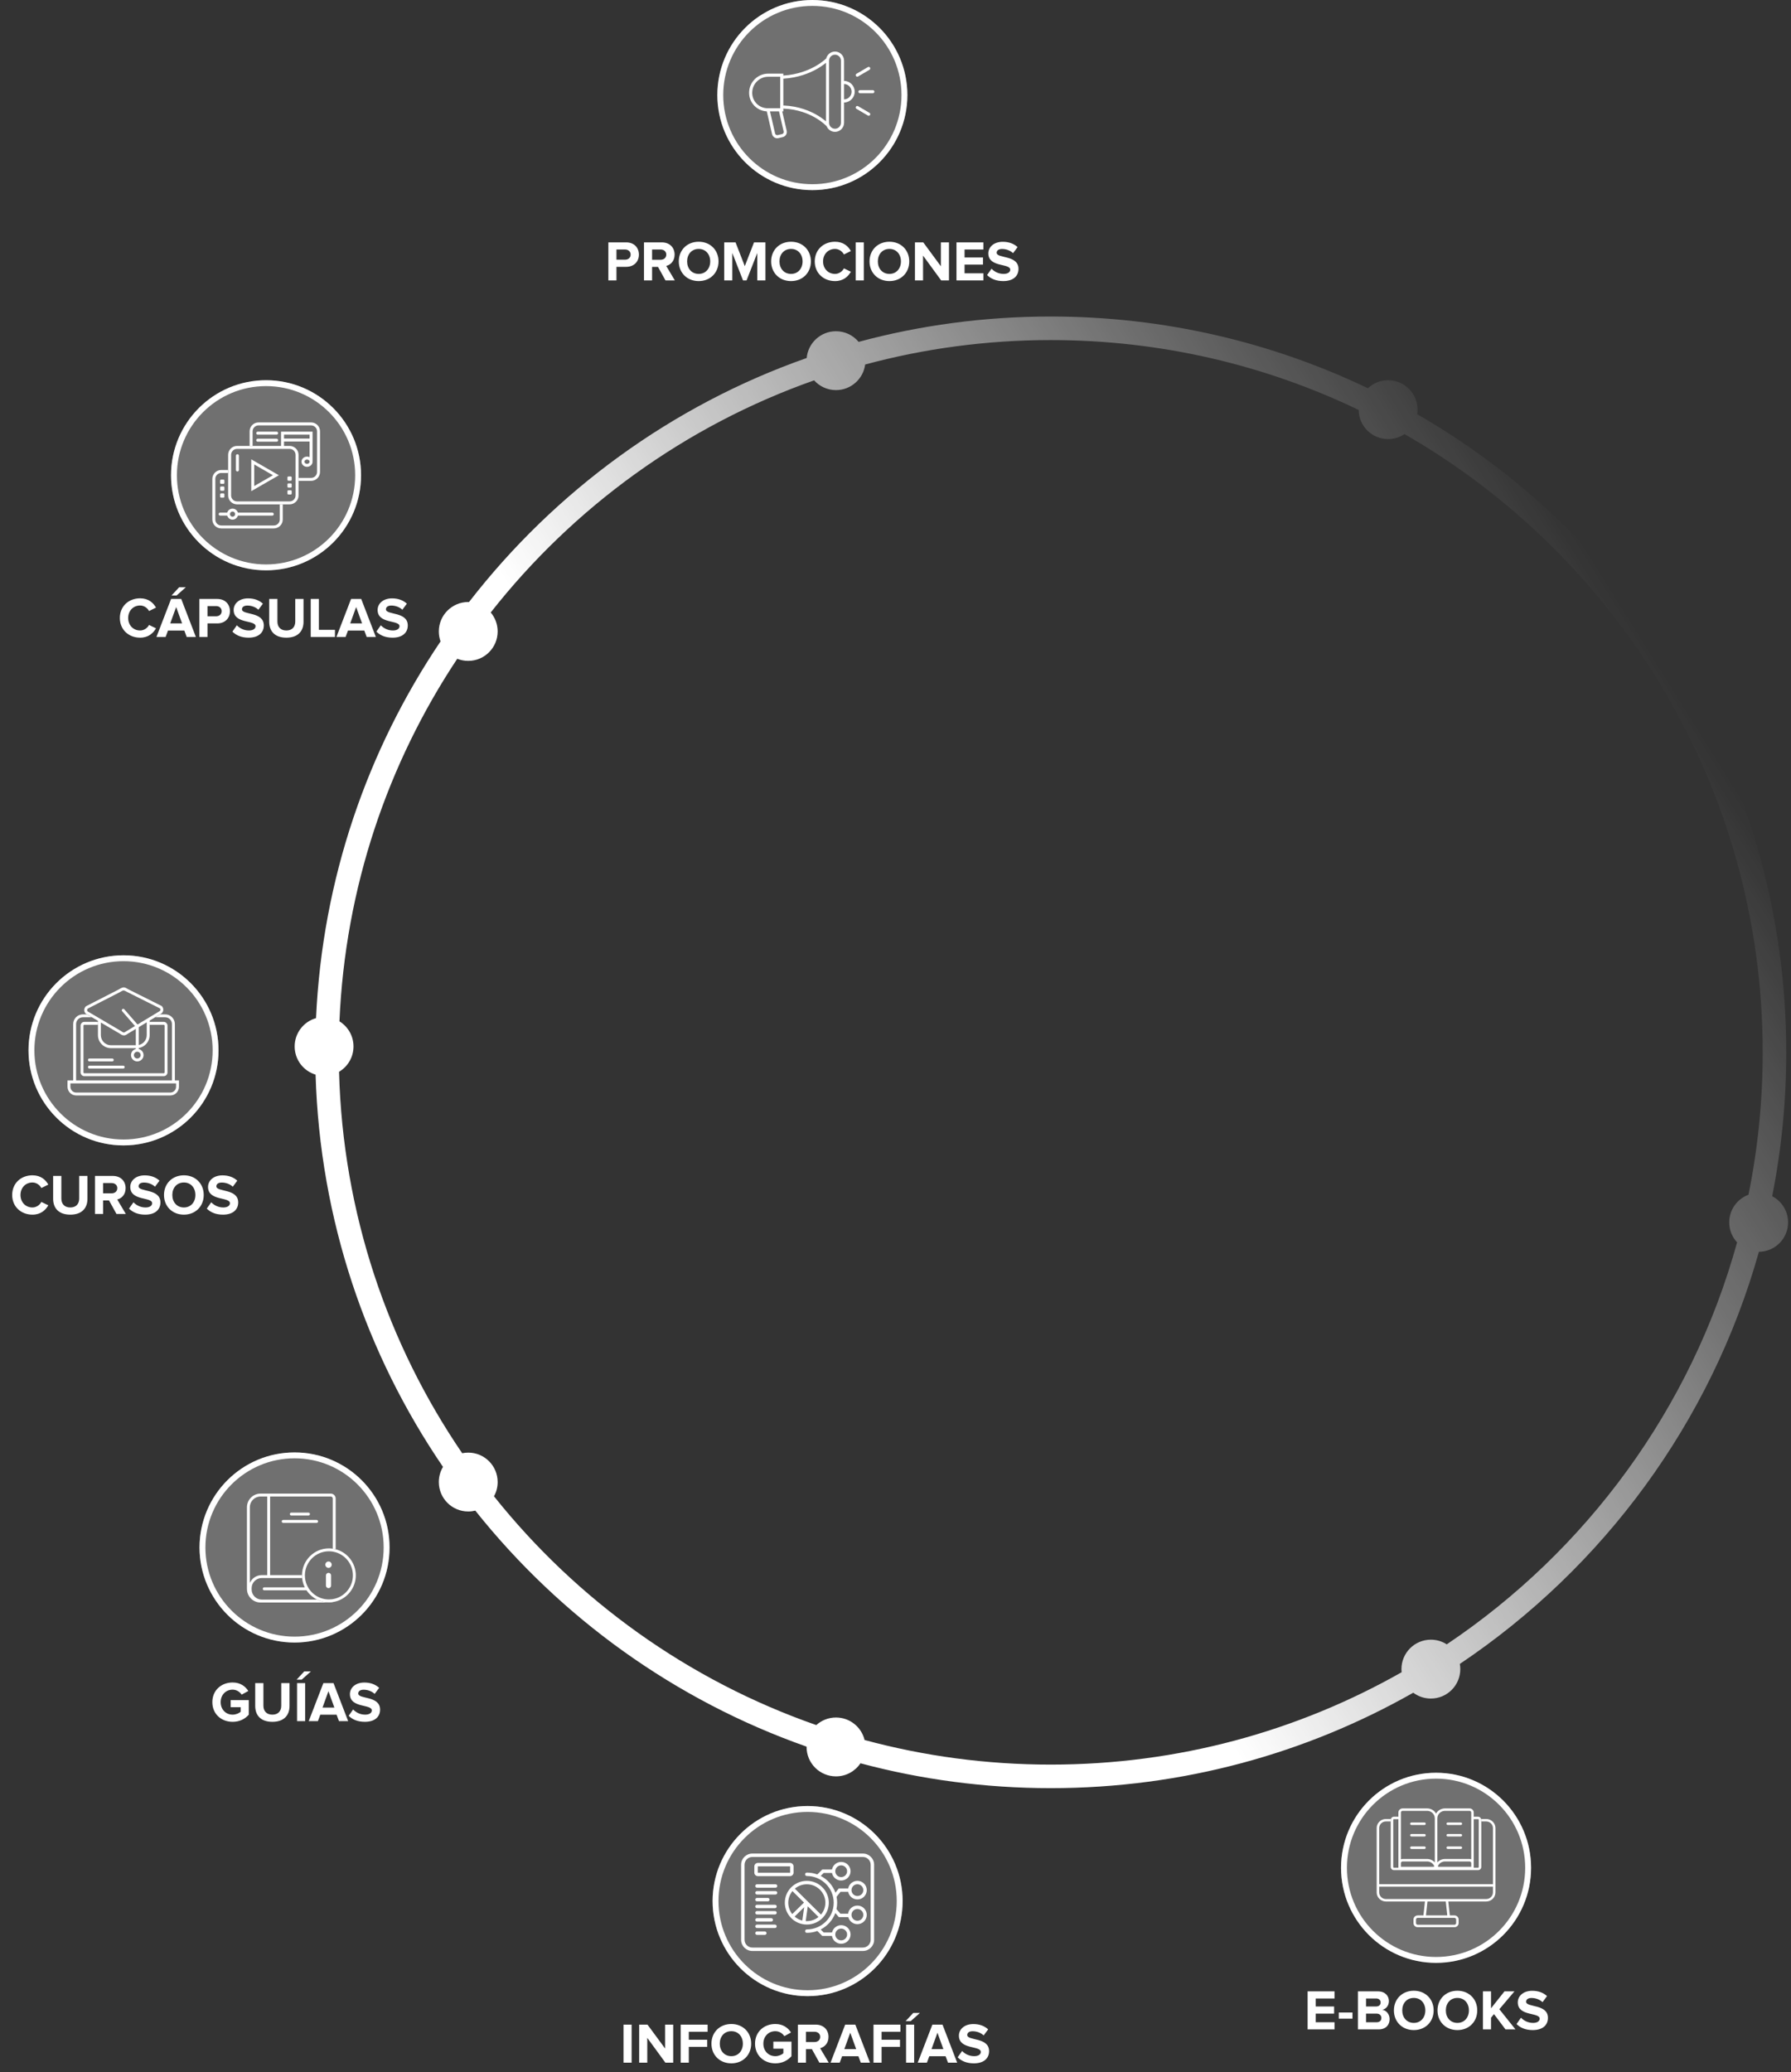 <svg width="377" height="436" viewBox="0 0 377 436" fill="none" xmlns="http://www.w3.org/2000/svg">
<rect x="0" y="0" width="377" height="436" fill="#333333" stroke="none"/>
<circle cx="56" cy="100" r="20" fill="white" fill-opacity="0.3"/>
<g clip-path="url(#clip0_1668_2621)">
<path d="M65.485 88.88H54.425C53.389 88.88 52.545 89.722 52.545 90.755V93.824H53.171V90.755C53.171 90.066 53.734 89.505 54.425 89.505H65.485C66.176 89.505 66.739 90.066 66.739 90.755V99.303C66.739 99.993 66.176 100.553 65.485 100.553H62.842V101.178H65.485C66.521 101.178 67.365 100.337 67.365 99.303V90.755C67.365 89.722 66.521 88.88 65.485 88.88Z" fill="white"/>
<path d="M58.891 109.312C58.891 110.002 58.329 110.563 57.638 110.563H46.578C45.886 110.563 45.324 110.002 45.324 109.312V100.765C45.324 100.075 45.886 99.514 46.578 99.514H48.023V98.89H46.578C45.541 98.89 44.698 99.731 44.698 100.765V109.312C44.698 110.346 45.541 111.187 46.578 111.187H57.638C58.674 111.187 59.517 110.346 59.517 109.312V106.123H58.891V109.312Z" fill="white"/>
<path d="M60.963 93.824H49.902C48.866 93.824 48.023 94.666 48.023 95.699V104.247C48.023 105.281 48.866 106.122 49.902 106.122H60.963C61.999 106.122 62.842 105.281 62.842 104.247V95.699C62.842 94.666 61.999 93.824 60.963 93.824ZM62.216 101.178V104.247C62.216 104.937 61.654 105.497 60.963 105.497H49.902C49.211 105.497 48.649 104.937 48.649 104.247V95.699C48.649 95.01 49.211 94.449 49.902 94.449H60.963C61.654 94.449 62.216 95.01 62.216 95.699V101.178Z" fill="white"/>
<path d="M52.887 103.347V96.647L58.703 99.997L52.887 103.347ZM53.513 97.728V102.265L57.452 99.996L53.513 97.728Z" fill="white"/>
<path d="M60.711 100.254H61.199C61.31 100.254 61.401 100.345 61.401 100.456V100.943C61.401 101.054 61.31 101.144 61.199 101.144H60.711C60.599 101.144 60.509 101.054 60.509 100.943V100.456C60.509 100.344 60.6 100.254 60.711 100.254Z" fill="white"/>
<path d="M60.711 101.707H61.199C61.31 101.707 61.401 101.797 61.401 101.909V102.395C61.401 102.507 61.31 102.597 61.199 102.597H60.711C60.599 102.597 60.509 102.506 60.509 102.395V101.909C60.509 101.797 60.6 101.707 60.711 101.707Z" fill="white"/>
<path d="M60.711 103.157H61.199C61.31 103.157 61.401 103.248 61.401 103.359V103.846C61.401 103.957 61.31 104.047 61.199 104.047H60.711C60.599 104.047 60.509 103.957 60.509 103.846V103.359C60.509 103.248 60.6 103.157 60.711 103.157Z" fill="white"/>
<path d="M46.545 100.912H47.033C47.145 100.912 47.235 101.003 47.235 101.114V101.601C47.235 101.712 47.145 101.802 47.033 101.802H46.545C46.434 101.802 46.343 101.712 46.343 101.601V101.114C46.343 101.002 46.434 100.912 46.545 100.912Z" fill="white"/>
<path d="M46.545 102.363H47.033C47.145 102.363 47.235 102.453 47.235 102.565V103.051C47.235 103.163 47.145 103.253 47.033 103.253H46.545C46.433 103.253 46.343 103.162 46.343 103.051V102.565C46.343 102.453 46.434 102.363 46.545 102.363Z" fill="white"/>
<path d="M46.545 103.815H47.033C47.145 103.815 47.235 103.906 47.235 104.017V104.503C47.235 104.615 47.145 104.705 47.033 104.705H46.545C46.433 104.705 46.343 104.615 46.343 104.503V104.017C46.343 103.906 46.434 103.815 46.545 103.815Z" fill="white"/>
<path d="M49.974 99.202C49.801 99.202 49.661 99.062 49.661 98.89V95.884C49.661 95.711 49.801 95.572 49.974 95.572C50.147 95.572 50.287 95.711 50.287 95.884V98.89C50.287 99.062 50.147 99.202 49.974 99.202Z" fill="white"/>
<path d="M58.235 91.448H54.25C54.077 91.448 53.937 91.308 53.937 91.135C53.937 90.963 54.077 90.823 54.25 90.823H58.235C58.408 90.823 58.548 90.963 58.548 91.135C58.548 91.308 58.408 91.448 58.235 91.448Z" fill="white"/>
<path d="M58.235 92.937H54.25C54.077 92.937 53.937 92.797 53.937 92.625C53.937 92.453 54.077 92.313 54.25 92.313H58.235C58.408 92.313 58.548 92.453 58.548 92.625C58.548 92.797 58.408 92.937 58.235 92.937Z" fill="white"/>
<path d="M65.793 90.823H59.158V94.113C59.158 94.285 59.298 94.425 59.471 94.425C59.644 94.425 59.784 94.285 59.784 94.113V92.902H65.168V96.19C65.006 96.112 64.823 96.067 64.628 96.067C63.986 96.067 63.462 96.55 63.462 97.145C63.462 97.74 63.985 98.223 64.628 98.223C65.271 98.223 65.793 97.74 65.793 97.145C65.793 97.101 65.79 97.058 65.784 97.015C65.79 96.992 65.793 96.968 65.793 96.942V90.823ZM59.784 92.277V91.447H65.168V92.277H59.784ZM64.628 97.598C64.331 97.598 64.088 97.394 64.088 97.144C64.088 96.894 64.331 96.691 64.628 96.691C64.925 96.691 65.168 96.894 65.168 97.144C65.168 97.394 64.925 97.598 64.628 97.598Z" fill="white"/>
<path d="M57.319 107.861H50.073C49.936 107.372 49.486 107.011 48.951 107.011C48.417 107.011 47.967 107.372 47.829 107.861H46.343C46.17 107.861 46.03 108.001 46.03 108.174C46.03 108.346 46.17 108.486 46.343 108.486H47.829C47.967 108.976 48.417 109.337 48.951 109.337C49.486 109.337 49.935 108.976 50.073 108.486H57.319C57.491 108.486 57.632 108.346 57.632 108.174C57.632 108.001 57.491 107.861 57.319 107.861ZM48.951 108.712C48.77 108.712 48.611 108.623 48.513 108.486C48.45 108.398 48.412 108.29 48.412 108.174C48.412 108.057 48.45 107.949 48.513 107.861C48.611 107.725 48.771 107.635 48.951 107.635C49.132 107.635 49.292 107.725 49.389 107.861C49.453 107.949 49.49 108.057 49.49 108.174C49.49 108.29 49.453 108.398 49.389 108.486C49.292 108.623 49.132 108.712 48.951 108.712Z" fill="white"/>
</g>
<circle cx="56" cy="100" r="19.381" stroke="white" stroke-width="1.239"/>
<path d="M29.5 134.17C27.088 134.17 25.228 132.49 25.228 130.03C25.228 127.558 27.088 125.89 29.5 125.89C31.252 125.89 32.272 126.838 32.836 127.846L31.372 128.566C31.036 127.918 30.316 127.402 29.5 127.402C28.036 127.402 26.98 128.518 26.98 130.03C26.98 131.542 28.036 132.658 29.5 132.658C30.316 132.658 31.036 132.142 31.372 131.494L32.836 132.202C32.272 133.198 31.252 134.17 29.5 134.17ZM39.121 123.562L37.177 125.29H36.109L37.717 123.562H39.121ZM41.233 134.026H39.301L38.797 132.67H35.365L34.861 134.026H32.929L36.013 126.022H38.149L41.233 134.026ZM38.329 131.17L37.081 127.726L35.833 131.17H38.329ZM43.676 134.026H41.972V126.022H45.716C47.456 126.022 48.404 127.198 48.404 128.602C48.404 129.994 47.444 131.17 45.716 131.17H43.676V134.026ZM45.476 129.67C46.148 129.67 46.664 129.262 46.664 128.602C46.664 127.93 46.148 127.522 45.476 127.522H43.676V129.67H45.476ZM52.328 134.17C50.78 134.17 49.676 133.654 48.92 132.898L49.856 131.566C50.42 132.154 51.296 132.658 52.4 132.658C53.348 132.658 53.792 132.238 53.792 131.77C53.792 130.378 49.184 131.35 49.184 128.338C49.184 127.006 50.336 125.902 52.22 125.902C53.492 125.902 54.548 126.286 55.34 127.018L54.392 128.29C53.744 127.69 52.88 127.414 52.064 127.414C51.344 127.414 50.936 127.726 50.936 128.206C50.936 129.466 55.532 128.614 55.532 131.602C55.532 133.066 54.476 134.17 52.328 134.17ZM60.279 134.17C57.843 134.17 56.667 132.802 56.667 130.822V126.022H58.395V130.774C58.395 131.89 59.043 132.658 60.279 132.658C61.515 132.658 62.151 131.89 62.151 130.774V126.022H63.891V130.822C63.891 132.802 62.715 134.17 60.279 134.17ZM70.507 134.026H65.407V126.022H67.124V132.526H70.507V134.026ZM79.119 134.026H77.187L76.683 132.67H73.251L72.747 134.026H70.815L73.899 126.022H76.035L79.119 134.026ZM76.215 131.17L74.967 127.726L73.719 131.17H76.215ZM82.632 134.17C81.084 134.17 79.98 133.654 79.224 132.898L80.16 131.566C80.724 132.154 81.6 132.658 82.704 132.658C83.652 132.658 84.096 132.238 84.096 131.77C84.096 130.378 79.488 131.35 79.488 128.338C79.488 127.006 80.64 125.902 82.524 125.902C83.796 125.902 84.852 126.286 85.644 127.018L84.696 128.29C84.048 127.69 83.184 127.414 82.368 127.414C81.648 127.414 81.24 127.726 81.24 128.206C81.24 129.466 85.836 128.614 85.836 131.602C85.836 133.066 84.78 134.17 82.632 134.17Z" fill="white"/>
<path d="M6.835 255.572C4.423 255.572 2.563 253.892 2.563 251.432C2.563 248.96 4.423 247.292 6.835 247.292C8.587 247.292 9.607 248.24 10.171 249.248L8.707 249.968C8.371 249.32 7.651 248.804 6.835 248.804C5.371 248.804 4.315 249.92 4.315 251.432C4.315 252.944 5.371 254.06 6.835 254.06C7.651 254.06 8.371 253.544 8.707 252.896L10.171 253.604C9.607 254.6 8.587 255.572 6.835 255.572ZM14.798 255.572C12.362 255.572 11.186 254.204 11.186 252.224V247.424H12.914V252.176C12.914 253.292 13.562 254.06 14.798 254.06C16.034 254.06 16.67 253.292 16.67 252.176V247.424H18.41V252.224C18.41 254.204 17.234 255.572 14.798 255.572ZM26.49 255.428H24.522L22.95 252.584H21.702V255.428H19.998V247.424H23.742C25.41 247.424 26.442 248.516 26.442 250.004C26.442 251.408 25.542 252.176 24.678 252.38L26.49 255.428ZM23.502 251.084C24.174 251.084 24.69 250.676 24.69 249.992C24.69 249.332 24.174 248.924 23.502 248.924H21.702V251.084H23.502ZM30.565 255.572C29.017 255.572 27.913 255.056 27.157 254.3L28.093 252.968C28.657 253.556 29.533 254.06 30.637 254.06C31.585 254.06 32.029 253.64 32.029 253.172C32.029 251.78 27.421 252.752 27.421 249.74C27.421 248.408 28.573 247.304 30.457 247.304C31.729 247.304 32.785 247.688 33.577 248.42L32.629 249.692C31.981 249.092 31.117 248.816 30.301 248.816C29.581 248.816 29.173 249.128 29.173 249.608C29.173 250.868 33.769 250.016 33.769 253.004C33.769 254.468 32.713 255.572 30.565 255.572ZM38.708 255.572C36.284 255.572 34.52 253.844 34.52 251.432C34.52 249.02 36.284 247.292 38.708 247.292C41.12 247.292 42.884 249.02 42.884 251.432C42.884 253.844 41.12 255.572 38.708 255.572ZM38.708 254.06C40.184 254.06 41.132 252.92 41.132 251.432C41.132 249.932 40.184 248.804 38.708 248.804C37.22 248.804 36.272 249.932 36.272 251.432C36.272 252.92 37.22 254.06 38.708 254.06ZM46.936 255.572C45.388 255.572 44.284 255.056 43.528 254.3L44.464 252.968C45.028 253.556 45.904 254.06 47.008 254.06C47.956 254.06 48.4 253.64 48.4 253.172C48.4 251.78 43.792 252.752 43.792 249.74C43.792 248.408 44.944 247.304 46.828 247.304C48.1 247.304 49.156 247.688 49.948 248.42L49 249.692C48.352 249.092 47.488 248.816 46.672 248.816C45.952 248.816 45.544 249.128 45.544 249.608C45.544 250.868 50.14 250.016 50.14 253.004C50.14 254.468 49.084 255.572 46.936 255.572Z" fill="white"/>
<circle cx="26" cy="221" r="20" fill="white" fill-opacity="0.3"/>
<circle cx="26" cy="221" r="19.381" stroke="white" stroke-width="1.239"/>
<g clip-path="url(#clip1_1668_2621)">
<path d="M36.808 227.34V215.468C36.808 214.343 35.893 213.428 34.77 213.428H33.698L32.685 214.04H34.77C35.557 214.04 36.197 214.68 36.197 215.468V227.34H16.019V215.468C16.019 214.68 16.659 214.04 17.446 214.04H19.315L18.274 213.428H17.446C16.322 213.428 15.408 214.343 15.408 215.468V227.34H14.211V228.666C14.211 229.673 15.03 230.492 16.036 230.492H35.846C36.852 230.492 37.671 229.673 37.671 228.666V227.34H36.807L36.808 227.34ZM37.06 228.667C37.06 229.337 36.516 229.881 35.847 229.881H16.036C15.366 229.881 14.822 229.336 14.822 228.667V227.952H37.06V228.667Z" fill="white"/>
<path d="M34.463 215.624C34.563 215.624 34.646 215.708 34.646 215.808V225.638C34.646 225.738 34.563 225.821 34.463 225.821H17.753C17.653 225.821 17.569 225.738 17.569 225.638V215.808C17.569 215.708 17.653 215.624 17.753 215.624H20.621V215.012H17.753C17.314 215.012 16.958 215.369 16.958 215.808V225.638C16.958 226.076 17.314 226.433 17.753 226.433H34.463C34.901 226.433 35.258 226.076 35.258 225.638V215.808C35.258 215.369 34.901 215.012 34.463 215.012H31.501V215.624H34.463Z" fill="white"/>
<path d="M34.088 211.719L34.051 211.68C33.398 211.354 32.746 211.027 32.094 210.701C30.903 210.105 29.711 209.508 28.52 208.913L27.311 208.307C27.185 208.244 27.059 208.18 26.933 208.118C26.644 207.977 26.432 207.763 26.086 207.75C25.65 207.734 25.202 208.084 24.813 208.284C24.358 208.517 23.904 208.749 23.449 208.982C22.277 209.583 21.105 210.183 19.933 210.784C19.321 211.098 18.709 211.411 18.097 211.725L18.065 211.755C17.642 212.156 17.623 212.826 18.023 213.25L18.053 213.281L18.271 213.41L19.312 214.022L20.618 214.789V217.798C20.618 219.31 21.848 220.54 23.359 220.54H28.759C30.27 220.54 31.499 219.31 31.499 217.798V214.736L32.683 214.021L33.696 213.409L34.023 213.212L34.047 213.189C34.463 212.795 34.482 212.135 34.088 211.719ZM30.888 217.798C30.888 218.973 29.933 219.928 28.759 219.928H23.359C22.184 219.928 21.23 218.973 21.23 217.798V215.148L22.006 215.604C22.324 215.791 22.642 215.978 22.961 216.165C23.523 216.496 24.086 216.827 24.648 217.157C24.803 217.248 24.968 217.326 25.119 217.423C25.279 217.526 25.424 217.645 25.596 217.728C25.814 217.835 26.073 217.891 26.316 217.829C26.559 217.766 26.745 217.6 26.954 217.479C27.056 217.42 27.156 217.357 27.257 217.296C27.541 217.125 27.825 216.954 28.108 216.783C28.671 216.443 29.233 216.104 29.795 215.765C29.884 215.711 29.972 215.657 30.06 215.604L30.888 215.104V217.798ZM33.647 212.725L32.512 213.41L31.499 214.022L30.887 214.39L29.89 214.992L28.876 215.604C28.671 215.728 28.466 215.852 28.261 215.976C27.872 216.211 27.482 216.445 27.094 216.68C26.911 216.791 26.725 216.894 26.546 217.008C26.37 217.12 26.269 217.237 26.032 217.238C25.931 217.238 25.814 217.152 25.714 217.093C25.62 217.039 25.518 216.959 25.425 216.905L24.925 216.611C24.538 216.383 24.15 216.155 23.762 215.927C23.579 215.82 23.396 215.712 23.212 215.604L22.172 214.992L21.23 214.439L20.618 214.08L20.52 214.022L19.479 213.41L18.443 212.801C18.308 212.632 18.315 212.389 18.459 212.228C19.107 211.896 19.756 211.563 20.404 211.231C21.589 210.624 22.774 210.017 23.959 209.41C24.343 209.213 24.727 209.017 25.112 208.82C25.284 208.731 25.45 208.637 25.616 208.537C26.073 208.263 26.326 208.499 26.745 208.708C27.129 208.9 27.513 209.092 27.898 209.285C29.01 209.842 30.123 210.399 31.236 210.955C32.016 211.346 32.796 211.736 33.577 212.127C33.61 212.143 33.642 212.16 33.675 212.176C33.8 212.34 33.789 212.573 33.648 212.726L33.647 212.725Z" fill="white"/>
<path d="M23.631 223.329H18.824C18.655 223.329 18.519 223.192 18.519 223.023C18.519 222.854 18.655 222.717 18.824 222.717H23.631C23.8 222.717 23.937 222.854 23.937 223.023C23.937 223.192 23.8 223.329 23.631 223.329Z" fill="white"/>
<path d="M25.941 224.829H18.824C18.655 224.829 18.518 224.692 18.518 224.523C18.518 224.354 18.655 224.217 18.824 224.217H25.941C26.11 224.217 26.247 224.354 26.247 224.523C26.247 224.692 26.11 224.829 25.941 224.829Z" fill="white"/>
<path d="M29.201 220.718V215.856L26.171 212.368C26.061 212.241 25.867 212.227 25.74 212.338C25.613 212.449 25.599 212.642 25.71 212.769L28.59 216.085V220.718C28.007 220.856 27.573 221.381 27.573 222.005C27.573 222.735 28.166 223.329 28.896 223.329C29.625 223.329 30.218 222.735 30.218 222.005C30.218 221.381 29.784 220.856 29.201 220.718V220.718ZM28.896 222.718C28.503 222.718 28.184 222.398 28.184 222.005C28.184 221.613 28.503 221.293 28.896 221.293C29.288 221.293 29.607 221.613 29.607 222.005C29.607 222.398 29.288 222.718 28.896 222.718Z" fill="white"/>
</g>
<path d="M129.762 59H128.058V50.996H131.802C133.542 50.996 134.49 52.172 134.49 53.576C134.49 54.968 133.53 56.144 131.802 56.144H129.762V59ZM131.562 54.644C132.234 54.644 132.75 54.236 132.75 53.576C132.75 52.904 132.234 52.496 131.562 52.496H129.762V54.644H131.562ZM142.05 59H140.082L138.51 56.156H137.262V59H135.558V50.996H139.302C140.97 50.996 142.002 52.088 142.002 53.576C142.002 54.98 141.102 55.748 140.238 55.952L142.05 59ZM139.062 54.656C139.734 54.656 140.25 54.248 140.25 53.564C140.25 52.904 139.734 52.496 139.062 52.496H137.262V54.656H139.062ZM147.073 59.144C144.649 59.144 142.885 57.416 142.885 55.004C142.885 52.592 144.649 50.864 147.073 50.864C149.485 50.864 151.249 52.592 151.249 55.004C151.249 57.416 149.485 59.144 147.073 59.144ZM147.073 57.632C148.549 57.632 149.497 56.492 149.497 55.004C149.497 53.504 148.549 52.376 147.073 52.376C145.585 52.376 144.637 53.504 144.637 55.004C144.637 56.492 145.585 57.632 147.073 57.632ZM161.12 59H159.404V53.228L157.148 59H156.404L154.148 53.228V59H152.444V50.996H154.832L156.776 56L158.72 50.996H161.12V59ZM166.514 59.144C164.09 59.144 162.326 57.416 162.326 55.004C162.326 52.592 164.09 50.864 166.514 50.864C168.926 50.864 170.69 52.592 170.69 55.004C170.69 57.416 168.926 59.144 166.514 59.144ZM166.514 57.632C167.99 57.632 168.938 56.492 168.938 55.004C168.938 53.504 167.99 52.376 166.514 52.376C165.026 52.376 164.078 53.504 164.078 55.004C164.078 56.492 165.026 57.632 166.514 57.632ZM175.774 59.144C173.362 59.144 171.502 57.464 171.502 55.004C171.502 52.532 173.362 50.864 175.774 50.864C177.526 50.864 178.546 51.812 179.11 52.82L177.646 53.54C177.31 52.892 176.59 52.376 175.774 52.376C174.31 52.376 173.254 53.492 173.254 55.004C173.254 56.516 174.31 57.632 175.774 57.632C176.59 57.632 177.31 57.116 177.646 56.468L179.11 57.176C178.546 58.172 177.526 59.144 175.774 59.144ZM181.828 59H180.124V50.996H181.828V59ZM187.221 59.144C184.797 59.144 183.033 57.416 183.033 55.004C183.033 52.592 184.797 50.864 187.221 50.864C189.633 50.864 191.397 52.592 191.397 55.004C191.397 57.416 189.633 59.144 187.221 59.144ZM187.221 57.632C188.697 57.632 189.645 56.492 189.645 55.004C189.645 53.504 188.697 52.376 187.221 52.376C185.733 52.376 184.785 53.504 184.785 55.004C184.785 56.492 185.733 57.632 187.221 57.632ZM199.757 59H198.113L194.297 53.78V59H192.593V50.996H194.345L198.053 56.024V50.996H199.757V59ZM206.999 59H201.335V50.996H206.999V52.496H203.039V54.176H206.915V55.676H203.039V57.5H206.999V59ZM211.187 59.144C209.639 59.144 208.535 58.628 207.779 57.872L208.715 56.54C209.279 57.128 210.155 57.632 211.259 57.632C212.207 57.632 212.651 57.212 212.651 56.744C212.651 55.352 208.043 56.324 208.043 53.312C208.043 51.98 209.195 50.876 211.079 50.876C212.351 50.876 213.407 51.26 214.199 51.992L213.251 53.264C212.603 52.664 211.739 52.388 210.923 52.388C210.203 52.388 209.795 52.7 209.795 53.18C209.795 54.44 214.391 53.588 214.391 56.576C214.391 58.04 213.335 59.144 211.187 59.144Z" fill="white"/>
<circle cx="171" cy="20" r="20" fill="white" fill-opacity="0.3"/>
<circle cx="171" cy="20" r="19.381" stroke="white" stroke-width="1.239"/>
<g clip-path="url(#clip2_1668_2621)">
<path d="M180.455 16.136C180.343 16.136 180.233 16.078 180.172 15.973C180.081 15.816 180.134 15.615 180.29 15.524L182.697 14.114C182.854 14.023 183.054 14.076 183.145 14.232C183.236 14.39 183.183 14.591 183.027 14.682L180.62 16.091C180.568 16.122 180.512 16.136 180.456 16.136H180.455Z" fill="white"/>
<path d="M182.861 24.359C182.804 24.359 182.748 24.345 182.696 24.315L180.289 22.905C180.133 22.814 180.08 22.613 180.171 22.456C180.262 22.299 180.463 22.246 180.619 22.338L183.026 23.747C183.182 23.838 183.235 24.04 183.144 24.197C183.083 24.301 182.974 24.359 182.861 24.359H182.861Z" fill="white"/>
<path d="M183.731 19.623H181.023C180.842 19.623 180.696 19.476 180.696 19.295C180.696 19.113 180.842 18.966 181.023 18.966H183.731C183.911 18.966 184.058 19.113 184.058 19.295C184.058 19.476 183.911 19.623 183.731 19.623Z" fill="white"/>
<path d="M177.673 17.023V12.762C177.673 11.707 176.818 10.848 175.766 10.848C174.877 10.848 174.129 11.462 173.918 12.29C173.75 12.454 172.938 13.213 171.542 13.99C170.148 14.765 167.878 15.712 164.887 15.898V15.493H161.702C159.486 15.493 157.682 17.304 157.682 19.529C157.682 21.626 159.337 23.34 161.405 23.427L162.517 28.229C162.636 28.744 163.095 29.093 163.601 29.093C163.684 29.093 163.768 29.084 163.853 29.064L164.764 28.851C165.362 28.712 165.735 28.11 165.596 27.51L164.652 23.43H164.888V22.833C164.918 22.843 164.949 22.851 164.982 22.853C167.991 22.988 170.266 23.972 171.646 24.775C173.137 25.642 173.932 26.489 173.947 26.506C173.964 26.524 173.983 26.54 174.002 26.553C174.287 27.251 174.97 27.744 175.767 27.744C176.818 27.744 177.674 26.885 177.674 25.83V21.569C178.911 21.555 179.913 20.541 179.913 19.295C179.913 18.049 178.911 17.036 177.674 17.021L177.673 17.023ZM161.569 22.774C161.491 22.774 161.414 22.77 161.337 22.765C159.662 22.645 158.336 21.24 158.336 19.529C158.336 17.666 159.846 16.15 161.703 16.15H164.234V22.774H161.569H161.569ZM164.959 27.659C165.016 27.906 164.863 28.154 164.617 28.211L163.705 28.424C163.459 28.481 163.212 28.327 163.155 28.08L162.079 23.431H163.98L164.959 27.659ZM173.86 25.531C173.454 25.185 172.832 24.709 171.998 24.221C170.552 23.376 168.166 22.339 165.011 22.198C164.967 22.196 164.926 22.203 164.888 22.216V16.556C168.034 16.367 170.421 15.369 171.885 14.551C172.777 14.053 173.437 13.566 173.86 13.218V25.531H173.86ZM177.019 25.831C177.019 26.524 176.457 27.087 175.766 27.087C175.076 27.087 174.514 26.524 174.514 25.831V12.762C174.514 12.069 175.076 11.505 175.766 11.505C176.457 11.505 177.019 12.069 177.019 12.762V25.831ZM177.673 20.913V17.68C178.55 17.694 179.258 18.413 179.258 19.297C179.258 20.18 178.549 20.899 177.673 20.914V20.913Z" fill="white"/>
</g>
<path d="M132.955 434H131.251V425.996H132.955V434ZM141.708 434H140.064L136.248 428.78V434H134.544V425.996H136.296L140.004 431.024V425.996H141.708V434ZM144.99 434H143.286V425.996H148.95V427.496H144.99V429.176H148.866V430.676H144.99V434ZM153.946 434.144C151.522 434.144 149.758 432.416 149.758 430.004C149.758 427.592 151.522 425.864 153.946 425.864C156.358 425.864 158.122 427.592 158.122 430.004C158.122 432.416 156.358 434.144 153.946 434.144ZM153.946 432.632C155.422 432.632 156.37 431.492 156.37 430.004C156.37 428.504 155.422 427.376 153.946 427.376C152.458 427.376 151.51 428.504 151.51 430.004C151.51 431.492 152.458 432.632 153.946 432.632ZM163.205 434.144C160.853 434.144 158.933 432.524 158.933 430.004C158.933 427.472 160.853 425.864 163.205 425.864C164.861 425.864 165.905 426.704 166.505 427.652L165.101 428.42C164.729 427.856 164.045 427.376 163.205 427.376C161.741 427.376 160.685 428.492 160.685 430.004C160.685 431.516 161.741 432.632 163.205 432.632C163.913 432.632 164.573 432.32 164.897 432.02V431.06H162.785V429.572H166.601V432.644C165.785 433.556 164.645 434.144 163.205 434.144ZM174.446 434H172.478L170.906 431.156H169.658V434H167.954V425.996H171.698C173.366 425.996 174.398 427.088 174.398 428.576C174.398 429.98 173.498 430.748 172.634 430.952L174.446 434ZM171.458 429.656C172.13 429.656 172.646 429.248 172.646 428.564C172.646 427.904 172.13 427.496 171.458 427.496H169.658V429.656H171.458ZM183.129 434H181.197L180.693 432.644H177.261L176.757 434H174.825L177.909 425.996H180.045L183.129 434ZM180.225 431.144L178.977 427.7L177.729 431.144H180.225ZM185.572 434H183.868V425.996H189.532V427.496H185.572V429.176H189.448V430.676H185.572V434ZM193.64 423.536L191.696 425.264H190.628L192.236 423.536H193.64ZM192.428 434H190.724V425.996H192.428V434ZM201.481 434H199.549L199.045 432.644H195.613L195.109 434H193.177L196.261 425.996H198.397L201.481 434ZM198.577 431.144L197.329 427.7L196.081 431.144H198.577ZM204.994 434.144C203.446 434.144 202.342 433.628 201.586 432.872L202.522 431.54C203.086 432.128 203.962 432.632 205.066 432.632C206.014 432.632 206.458 432.212 206.458 431.744C206.458 430.352 201.85 431.324 201.85 428.312C201.85 426.98 203.002 425.876 204.886 425.876C206.158 425.876 207.214 426.26 208.006 426.992L207.058 428.264C206.41 427.664 205.546 427.388 204.73 427.388C204.01 427.388 203.602 427.7 203.602 428.18C203.602 429.44 208.198 428.588 208.198 431.576C208.198 433.04 207.142 434.144 204.994 434.144Z" fill="white"/>
<g clip-path="url(#clip3_1668_2621)">
<path d="M159.527 394.753H166.298C166.708 394.753 167.042 394.422 167.042 394.015V392.708C167.042 392.301 166.708 391.97 166.298 391.97H159.527C159.117 391.97 158.783 392.301 158.783 392.708V394.015C158.783 394.422 159.117 394.753 159.527 394.753ZM159.51 392.707C159.51 392.698 159.519 392.69 159.527 392.69H166.298C166.307 392.69 166.315 392.699 166.315 392.707V394.015C166.315 394.023 166.306 394.031 166.298 394.031H159.527C159.518 394.031 159.51 394.023 159.51 394.015V392.707Z" fill="white"/>
<path d="M163.247 396.463H159.346C159.145 396.463 158.982 396.624 158.982 396.824C158.982 397.023 159.145 397.184 159.346 397.184H163.247C163.447 397.184 163.61 397.023 163.61 396.824C163.61 396.624 163.447 396.463 163.247 396.463Z" fill="white"/>
<path d="M163.247 397.899H159.346C159.145 397.899 158.982 398.06 158.982 398.26C158.982 398.459 159.145 398.62 159.346 398.62H163.247C163.447 398.62 163.61 398.459 163.61 398.26C163.61 398.06 163.447 397.899 163.247 397.899Z" fill="white"/>
<path d="M163.131 400.773H159.346C159.146 400.773 158.983 400.935 158.983 401.134C158.983 401.333 159.146 401.494 159.346 401.494H163.131C163.331 401.494 163.494 401.333 163.494 401.134C163.494 400.935 163.331 400.773 163.131 400.773Z" fill="white"/>
<path d="M163.131 402.099H159.346C159.146 402.099 158.983 402.26 158.983 402.46C158.983 402.659 159.146 402.82 159.346 402.82H163.131C163.331 402.82 163.494 402.659 163.494 402.46C163.494 402.26 163.331 402.099 163.131 402.099Z" fill="white"/>
<path d="M163.131 404.953H159.346C159.146 404.953 158.983 405.115 158.983 405.314C158.983 405.513 159.146 405.674 159.346 405.674H163.131C163.331 405.674 163.494 405.513 163.494 405.314C163.494 405.115 163.331 404.953 163.131 404.953Z" fill="white"/>
<path d="M159.346 400.056H161.627C161.828 400.056 161.991 399.895 161.991 399.696C161.991 399.497 161.828 399.335 161.627 399.335H159.346C159.145 399.335 158.982 399.497 158.982 399.696C158.982 399.895 159.145 400.056 159.346 400.056Z" fill="white"/>
<path d="M159.346 404.311H162.342C162.542 404.311 162.705 404.149 162.705 403.95C162.705 403.751 162.542 403.589 162.342 403.589H159.346C159.145 403.589 158.982 403.751 158.982 403.95C158.982 404.149 159.145 404.311 159.346 404.311Z" fill="white"/>
<path d="M160.988 406.389H159.346C159.145 406.389 158.982 406.551 158.982 406.75C158.982 406.949 159.145 407.111 159.346 407.111H160.988C161.189 407.111 161.351 406.949 161.351 406.75C161.351 406.551 161.189 406.389 160.988 406.389Z" fill="white"/>
<path d="M181.633 390H158.367C157.062 390 156 391.054 156 392.349V408.15C156 409.445 157.062 410.499 158.367 410.499H181.633C182.938 410.499 184 409.445 184 408.15V392.349C184 391.054 182.938 390 181.633 390ZM183.273 408.151C183.273 409.049 182.537 409.779 181.633 409.779H158.367C157.463 409.779 156.727 409.048 156.727 408.151V392.349C156.727 391.451 157.463 390.721 158.367 390.721H181.633C182.538 390.721 183.273 391.452 183.273 392.349V408.15V408.151Z" fill="white"/>
<path d="M169.833 404.938C172.386 404.938 174.463 402.876 174.463 400.342C174.463 397.808 172.386 395.746 169.833 395.746C167.28 395.746 165.203 397.808 165.203 400.342C165.203 401.557 165.681 402.663 166.46 403.486C166.468 403.497 166.476 403.509 166.486 403.519C166.493 403.526 166.501 403.531 166.508 403.537C167.351 404.4 168.529 404.939 169.833 404.939V404.938ZM167.267 403.258L169.273 401.291L168.88 404.099C168.274 403.948 167.724 403.655 167.267 403.258ZM169.599 404.209L170.033 401.103L172.293 403.347C171.621 403.89 170.765 404.216 169.833 404.216C169.754 404.216 169.676 404.213 169.599 404.208V404.209ZM173.737 400.341C173.737 401.293 173.388 402.166 172.812 402.842L167.314 397.385C167.994 396.813 168.873 396.467 169.833 396.467C171.985 396.467 173.737 398.205 173.737 400.341ZM166.805 397.9L169.236 400.313L166.766 402.736C166.243 402.077 165.929 401.245 165.929 400.342C165.929 399.439 166.258 398.567 166.805 397.9Z" fill="white"/>
<path d="M178.545 398.057C178.716 398.964 179.52 399.653 180.483 399.653C181.57 399.653 182.454 398.775 182.454 397.696C182.454 396.617 181.57 395.74 180.483 395.74C179.52 395.74 178.717 396.428 178.545 397.336H176.565L175.857 398.237C175.312 396.708 174.193 395.446 172.757 394.709L173.385 394.079H175.131C175.301 394.987 176.105 395.675 177.068 395.675C178.155 395.675 179.039 394.798 179.039 393.718C179.039 392.639 178.155 391.762 177.068 391.762C176.105 391.762 175.302 392.45 175.131 393.358H173.082L172.047 394.397C171.356 394.143 170.611 394.004 169.833 394.004C169.632 394.004 169.469 394.166 169.469 394.365C169.469 394.564 169.632 394.725 169.833 394.725C172.954 394.725 175.493 397.246 175.493 400.344C175.493 403.442 172.954 405.962 169.833 405.962C169.632 405.962 169.469 406.123 169.469 406.322C169.469 406.522 169.632 406.683 169.833 406.683C170.611 406.683 171.356 406.544 172.047 406.29L173.082 407.329H175.121C175.267 408.265 176.085 408.984 177.068 408.984C178.155 408.984 179.039 408.106 179.039 407.027C179.039 405.948 178.155 405.07 177.068 405.07C176.126 405.07 175.336 405.73 175.142 406.608H173.385L172.757 405.978C174.172 405.252 175.28 404.016 175.833 402.517L176.575 403.378H178.569C178.784 404.228 179.56 404.859 180.481 404.859C181.568 404.859 182.453 403.981 182.453 402.902C182.453 401.823 181.568 400.945 180.481 400.945C179.478 400.945 178.648 401.693 178.526 402.657H176.909L176.074 401.687C176.168 401.254 176.219 400.805 176.219 400.344C176.219 399.919 176.176 399.505 176.096 399.104L176.919 398.056H178.544L178.545 398.057ZM180.483 396.461C181.169 396.461 181.727 397.015 181.727 397.696C181.727 398.378 181.169 398.932 180.483 398.932C179.796 398.932 179.238 398.378 179.238 397.696C179.238 397.015 179.796 396.461 180.483 396.461ZM177.069 392.484C177.755 392.484 178.314 393.038 178.314 393.719C178.314 394.401 177.755 394.955 177.069 394.955C176.382 394.955 175.824 394.401 175.824 393.719C175.824 393.038 176.382 392.484 177.069 392.484ZM177.069 405.792C177.755 405.792 178.314 406.346 178.314 407.028C178.314 407.709 177.755 408.263 177.069 408.263C176.382 408.263 175.824 407.709 175.824 407.028C175.824 406.346 176.382 405.792 177.069 405.792ZM180.483 401.666C181.169 401.666 181.727 402.22 181.727 402.902C181.727 403.584 181.169 404.138 180.483 404.138C179.796 404.138 179.238 403.584 179.238 402.902C179.238 402.22 179.796 401.666 180.483 401.666Z" fill="white"/>
</g>
<circle cx="170" cy="400" r="20" fill="white" fill-opacity="0.3"/>
<circle cx="170" cy="400" r="19.381" stroke="white" stroke-width="1.239"/>
<path d="M48.97 362.286C46.618 362.286 44.698 360.666 44.698 358.146C44.698 355.614 46.618 354.006 48.97 354.006C50.626 354.006 51.67 354.846 52.27 355.794L50.866 356.562C50.494 355.998 49.81 355.518 48.97 355.518C47.506 355.518 46.45 356.634 46.45 358.146C46.45 359.658 47.506 360.774 48.97 360.774C49.678 360.774 50.338 360.462 50.662 360.162V359.202H48.55V357.714H52.366V360.786C51.55 361.698 50.41 362.286 48.97 362.286ZM57.331 362.286C54.895 362.286 53.719 360.918 53.719 358.938V354.138H55.447V358.89C55.447 360.006 56.095 360.774 57.331 360.774C58.567 360.774 59.203 360.006 59.203 358.89V354.138H60.943V358.938C60.943 360.918 59.767 362.286 57.331 362.286ZM65.447 351.678L63.503 353.406H62.435L64.043 351.678H65.447ZM64.235 362.142H62.531V354.138H64.235V362.142ZM73.288 362.142H71.356L70.852 360.786H67.42L66.916 362.142H64.984L68.068 354.138H70.204L73.288 362.142ZM70.384 359.286L69.136 355.842L67.888 359.286H70.384ZM76.801 362.286C75.253 362.286 74.149 361.77 73.393 361.014L74.329 359.682C74.893 360.27 75.769 360.774 76.873 360.774C77.821 360.774 78.265 360.354 78.265 359.886C78.265 358.494 73.657 359.466 73.657 356.454C73.657 355.122 74.809 354.018 76.693 354.018C77.965 354.018 79.021 354.402 79.813 355.134L78.865 356.406C78.217 355.806 77.353 355.53 76.537 355.53C75.817 355.53 75.409 355.842 75.409 356.322C75.409 357.582 80.005 356.73 80.005 359.718C80.005 361.182 78.949 362.286 76.801 362.286Z" fill="white"/>
<circle cx="62" cy="325.6" r="20" fill="white" fill-opacity="0.3"/>
<g clip-path="url(#clip4_1668_2621)">
<path d="M64.496 334.604H55.618C55.45 334.604 55.313 334.467 55.313 334.298C55.313 334.129 55.45 333.992 55.618 333.992H64.496C64.665 333.992 64.801 334.129 64.801 334.298C64.801 334.467 64.665 334.604 64.496 334.604Z" fill="white"/>
<path d="M64.933 318.876H61.32C61.151 318.876 61.015 318.739 61.015 318.57C61.015 318.401 61.151 318.264 61.32 318.264H64.933C65.101 318.264 65.238 318.401 65.238 318.57C65.238 318.739 65.101 318.876 64.933 318.876Z" fill="white"/>
<path d="M66.646 320.422H59.606C59.437 320.422 59.301 320.285 59.301 320.116C59.301 319.947 59.437 319.81 59.606 319.81H66.646C66.814 319.81 66.951 319.947 66.951 320.116C66.951 320.285 66.814 320.422 66.646 320.422Z" fill="white"/>
<path d="M70.659 325.971V315.306C70.659 314.733 70.193 314.266 69.621 314.266H54.84C53.264 314.266 51.981 315.553 51.981 317.133V334.313C51.981 335.894 53.264 337.18 54.84 337.18H69.621C69.775 337.18 69.92 337.146 70.052 337.085C69.784 337.124 69.51 337.145 69.232 337.145C68.342 337.145 67.499 336.938 66.748 336.568H55.105C53.925 336.568 52.965 335.606 52.965 334.422V334.173C52.965 332.989 53.925 332.027 55.105 332.027H63.597C63.578 331.843 63.569 331.656 63.569 331.467C63.569 331.45 63.569 331.433 63.57 331.415H56.859V314.878H69.621C69.857 314.878 70.049 315.07 70.049 315.306V325.848C70.256 325.878 70.459 325.919 70.659 325.971ZM56.249 331.415H55.105C53.984 331.415 53.019 332.091 52.591 333.057V317.133C52.591 315.89 53.6 314.878 54.84 314.878H56.249V331.415Z" fill="white"/>
<path d="M70.658 325.973C70.459 325.921 70.255 325.88 70.048 325.849C69.781 325.81 69.509 325.79 69.232 325.79C66.127 325.79 63.597 328.309 63.569 331.416C63.569 331.433 63.569 331.451 63.569 331.468C63.569 331.657 63.579 331.844 63.596 332.028C63.792 334.026 65.026 335.724 66.747 336.57C67.498 336.939 68.341 337.146 69.232 337.146C69.51 337.146 69.783 337.126 70.051 337.087C70.257 337.057 70.46 337.016 70.658 336.964C73.092 336.328 74.895 334.105 74.895 331.468C74.895 328.831 73.093 326.608 70.658 325.973ZM70.658 336.328C70.652 336.33 70.646 336.332 70.64 336.334C70.447 336.39 70.249 336.435 70.048 336.468C69.987 336.478 69.925 336.486 69.863 336.494C69.656 336.521 69.445 336.535 69.231 336.535C66.634 336.535 64.489 334.56 64.21 332.028C64.19 331.844 64.178 331.658 64.178 331.469C64.178 331.451 64.18 331.434 64.18 331.417C64.208 328.647 66.462 326.402 69.231 326.402C69.509 326.402 69.781 326.426 70.047 326.469C70.255 326.504 70.459 326.551 70.657 326.609C72.751 327.228 74.284 329.172 74.284 331.469C74.284 333.767 72.751 335.71 70.657 336.329L70.658 336.328Z" fill="white"/>
<path d="M69.698 331.486C69.698 331.184 69.454 330.939 69.153 330.939C68.852 330.939 68.608 331.184 68.608 331.486V333.609C68.608 333.911 68.852 334.156 69.153 334.156C69.454 334.156 69.698 333.911 69.698 333.609V331.486Z" fill="white"/>
<path d="M69.154 329.893C69.524 329.893 69.823 329.592 69.823 329.221C69.823 328.85 69.524 328.549 69.154 328.549C68.784 328.549 68.484 328.85 68.484 329.221C68.484 329.592 68.784 329.893 69.154 329.893Z" fill="white"/>
</g>
<circle cx="62" cy="325.6" r="19.381" stroke="white" stroke-width="1.239"/>
<path fill-rule="evenodd" clip-rule="evenodd" d="M304.539 345.981C333.949 326.26 355.988 296.4 365.652 261.404C364.627 260.299 364 258.819 364 257.193C364 254.526 365.686 252.253 368.05 251.381C370.014 241.699 371.046 231.679 371.046 221.418C371.046 165.755 340.699 117.179 295.647 91.334C294.66 91.998 293.472 92.386 292.193 92.386C288.794 92.386 286.035 89.648 286 86.257C266.383 76.832 244.398 71.552 221.18 71.552C207.665 71.552 194.568 73.341 182.113 76.695C181.717 79.734 179.119 82.08 175.973 82.08C174.145 82.08 172.502 81.288 171.369 80.029C144.258 89.58 120.72 106.707 103.297 128.869C104.207 129.947 104.755 131.34 104.755 132.861C104.755 136.281 101.983 139.054 98.562 139.054C97.745 139.054 96.965 138.896 96.251 138.608C81.618 160.64 72.657 186.764 71.453 214.898C73.227 215.988 74.41 217.946 74.41 220.18C74.41 222.449 73.189 224.434 71.368 225.512C72.165 255.232 81.615 282.794 97.29 305.771C97.7 305.686 98.126 305.641 98.562 305.641C101.983 305.641 104.755 308.413 104.755 311.833C104.755 312.921 104.475 313.944 103.982 314.832C121.434 336.699 144.878 353.573 171.827 362.968C172.925 361.978 174.378 361.376 175.973 361.376C178.89 361.376 181.336 363.393 181.992 366.109C194.484 369.484 207.621 371.284 221.18 371.284C248.033 371.284 273.237 364.222 295.035 351.852C295.012 351.636 295 351.416 295 351.193C295 347.773 297.773 345 301.193 345C302.425 345 303.574 345.36 304.539 345.981ZM66.429 226.111C67.339 256.673 77.106 285.011 93.252 308.645C92.692 309.576 92.37 310.667 92.37 311.833C92.37 315.254 95.142 318.026 98.562 318.026C99.075 318.026 99.573 317.964 100.049 317.847C117.994 340.359 142.084 357.757 169.78 367.502C169.78 367.524 169.78 367.546 169.78 367.569C169.78 370.989 172.552 373.761 175.973 373.761C178.121 373.761 180.013 372.668 181.124 371.007C193.9 374.419 207.328 376.239 221.18 376.239C248.926 376.239 274.968 368.94 297.49 356.157C298.522 356.929 299.804 357.386 301.193 357.386C304.613 357.386 307.386 354.613 307.386 351.193C307.386 350.82 307.353 350.456 307.29 350.101C337.489 329.853 360.166 299.256 370.244 263.385C373.641 263.358 376.386 260.596 376.386 257.193C376.386 254.8 375.028 252.724 373.041 251.693C374.982 241.902 376 231.779 376 221.418C376 163.998 344.741 113.879 298.312 87.15C298.361 86.838 298.386 86.518 298.386 86.193C298.386 82.773 295.613 80 292.193 80C290.546 80 289.049 80.643 287.94 81.692C267.726 72.016 245.085 66.598 221.18 66.598C207.188 66.598 193.63 68.454 180.739 71.933C179.603 70.565 177.889 69.695 175.973 69.695C172.742 69.695 170.089 72.169 169.805 75.326C141.413 85.31 116.809 103.336 98.728 126.67C98.673 126.669 98.618 126.668 98.562 126.668C95.142 126.668 92.37 129.441 92.37 132.861C92.37 133.596 92.498 134.302 92.733 134.956C77.335 157.786 67.863 184.943 66.524 214.221C63.927 214.958 62.024 217.347 62.024 220.18C62.024 222.978 63.881 225.343 66.429 226.111Z" fill="url(#paint0_linear_1668_2621)"/>
<circle cx="302.286" cy="393" r="20" fill="white" fill-opacity="0.3"/>
<circle cx="302.286" cy="393" r="19.381" stroke="white" stroke-width="1.239"/>
<g clip-path="url(#clip5_1668_2621)">
<path d="M299.852 383.985H297.096C296.95 383.985 296.833 383.869 296.833 383.726C296.833 383.582 296.95 383.466 297.096 383.466H299.852C299.998 383.466 300.116 383.582 300.116 383.726C300.116 383.869 299.998 383.985 299.852 383.985Z" fill="white"/>
<path d="M299.852 386.409H297.096C296.95 386.409 296.833 386.293 296.833 386.15C296.833 386.006 296.95 385.89 297.096 385.89H299.852C299.998 385.89 300.116 386.006 300.116 386.15C300.116 386.293 299.998 386.409 299.852 386.409Z" fill="white"/>
<path d="M299.852 389.03H297.096C296.95 389.03 296.833 388.914 296.833 388.771C296.833 388.628 296.95 388.512 297.096 388.512H299.852C299.998 388.512 300.116 388.628 300.116 388.771C300.116 388.914 299.998 389.03 299.852 389.03Z" fill="white"/>
<path d="M307.503 383.985H304.747C304.601 383.985 304.483 383.869 304.483 383.726C304.483 383.582 304.601 383.466 304.747 383.466H307.503C307.649 383.466 307.767 383.582 307.767 383.726C307.767 383.869 307.649 383.985 307.503 383.985Z" fill="white"/>
<path d="M307.503 386.409H304.747C304.601 386.409 304.483 386.293 304.483 386.15C304.483 386.006 304.601 385.89 304.747 385.89H307.503C307.649 385.89 307.767 386.006 307.767 386.15C307.767 386.293 307.649 386.409 307.503 386.409Z" fill="white"/>
<path d="M307.503 389.03H304.747C304.601 389.03 304.483 388.914 304.483 388.771C304.483 388.628 304.601 388.512 304.747 388.512H307.503C307.649 388.512 307.767 388.628 307.767 388.771C307.767 388.914 307.649 389.03 307.503 389.03Z" fill="white"/>
<path d="M312.842 382.726H311.772C311.791 382.787 311.801 382.852 311.801 382.919V383.245H312.842C313.624 383.245 314.26 383.871 314.26 384.64V396.444H290.313V384.641C290.313 383.871 290.948 383.245 291.731 383.245H292.744V382.92C292.744 382.853 292.755 382.788 292.773 382.727H291.73C290.658 382.726 289.786 383.585 289.786 384.641V398.173C289.786 399.229 290.658 400.088 291.731 400.088H299.949L299.63 403.011H298.427C297.934 403.011 297.532 403.407 297.532 403.893V404.62C297.532 405.106 297.934 405.501 298.427 405.501H306.146C306.639 405.501 307.041 405.106 307.041 404.62V403.893C307.041 403.407 306.639 403.011 306.146 403.011H305.18L304.86 400.088H312.842C313.914 400.088 314.787 399.229 314.787 398.173V384.641C314.787 383.585 313.914 382.727 312.842 382.727V382.726ZM306.146 403.53C306.349 403.53 306.514 403.693 306.514 403.893V404.62C306.514 404.82 306.349 404.983 306.146 404.983H298.427C298.224 404.983 298.059 404.82 298.059 404.62V403.893C298.059 403.693 298.224 403.53 298.427 403.53H306.146ZM304.65 403.011H300.159L300.479 400.088H304.331L304.65 403.011ZM314.259 398.173C314.259 398.942 313.624 399.568 312.842 399.568H291.731C290.949 399.568 290.313 398.942 290.313 398.173V396.962H314.259V398.173Z" fill="white"/>
<path d="M311.772 382.724C311.688 382.449 311.428 382.247 311.121 382.247H310.215V381.368C310.215 380.889 309.82 380.5 309.334 380.5H304.156C303.352 380.5 302.65 380.941 302.287 381.591C301.924 380.941 301.222 380.5 300.417 380.5H295.24C294.754 380.5 294.358 380.889 294.358 381.368V382.247H293.425C293.118 382.247 292.858 382.449 292.774 382.724C292.755 382.785 292.745 382.85 292.745 382.917V392.821C292.745 393.19 293.05 393.491 293.426 393.491H311.122C311.497 393.491 311.802 393.191 311.802 392.821V382.917C311.802 382.85 311.792 382.786 311.773 382.724L311.772 382.724ZM309.689 392.788H302.906C302.808 392.788 302.719 392.749 302.655 392.685C302.885 392.089 303.471 391.664 304.156 391.664H309.334C309.53 391.664 309.689 391.821 309.689 392.014V392.788ZM302.551 383.243V382.599C302.551 382.479 302.565 382.361 302.591 382.247C302.754 381.545 303.394 381.018 304.156 381.018H309.334C309.53 381.018 309.689 381.175 309.689 381.368V391.219C309.58 391.172 309.46 391.145 309.334 391.145H304.156C303.517 391.145 302.942 391.425 302.551 391.865V383.243ZM294.885 383.243V381.368C294.885 381.175 295.045 381.018 295.24 381.018H300.417C301.18 381.018 301.819 381.545 301.982 382.247C302.009 382.36 302.023 382.478 302.023 382.599V391.866C301.632 391.425 301.057 391.146 300.417 391.146H295.24C295.114 391.146 294.993 391.173 294.885 391.22V383.243ZM294.885 392.014C294.885 391.821 295.045 391.664 295.24 391.664H300.417C301.102 391.664 301.689 392.089 301.919 392.685C301.854 392.749 301.766 392.788 301.668 392.788H294.885V392.014ZM293.271 392.821V382.917C293.271 382.835 293.341 382.766 293.425 382.766H294.358V392.973H293.425C293.342 392.973 293.271 392.904 293.271 392.822V392.821ZM311.274 383.243V392.821C311.274 392.903 311.204 392.973 311.121 392.973H310.215V382.766H311.121C311.204 382.766 311.274 382.835 311.274 382.917V383.243Z" fill="white"/>
</g>
<path d="M280.912 427H275.248V418.996H280.912V420.496H276.952V422.176H280.828V423.676H276.952V425.5H280.912V427ZM284.692 424.744H281.812V423.448H284.692V424.744ZM290.186 427H285.842V418.996H290.054C291.578 418.996 292.358 419.968 292.358 421.036C292.358 422.032 291.734 422.716 290.978 422.872C291.842 423.004 292.514 423.832 292.514 424.828C292.514 426.04 291.722 427 290.186 427ZM289.682 422.176C290.258 422.176 290.618 421.852 290.618 421.336C290.618 420.844 290.258 420.496 289.682 420.496H287.546V422.176H289.682ZM289.754 425.5C290.39 425.5 290.774 425.164 290.774 424.588C290.774 424.084 290.414 423.676 289.754 423.676H287.546V425.5H289.754ZM297.603 427.144C295.179 427.144 293.415 425.416 293.415 423.004C293.415 420.592 295.179 418.864 297.603 418.864C300.015 418.864 301.779 420.592 301.779 423.004C301.779 425.416 300.015 427.144 297.603 427.144ZM297.603 425.632C299.079 425.632 300.027 424.492 300.027 423.004C300.027 421.504 299.079 420.376 297.603 420.376C296.115 420.376 295.167 421.504 295.167 423.004C295.167 424.492 296.115 425.632 297.603 425.632ZM306.779 427.144C304.355 427.144 302.591 425.416 302.591 423.004C302.591 420.592 304.355 418.864 306.779 418.864C309.191 418.864 310.955 420.592 310.955 423.004C310.955 425.416 309.191 427.144 306.779 427.144ZM306.779 425.632C308.255 425.632 309.203 424.492 309.203 423.004C309.203 421.504 308.255 420.376 306.779 420.376C305.291 420.376 304.343 421.504 304.343 423.004C304.343 424.492 305.291 425.632 306.779 425.632ZM319.003 427H316.903L314.479 423.784L313.855 424.54V427H312.151V418.996H313.855V422.56L316.687 418.996H318.787L315.607 422.752L319.003 427ZM322.635 427.144C321.087 427.144 319.983 426.628 319.227 425.872L320.163 424.54C320.727 425.128 321.603 425.632 322.707 425.632C323.655 425.632 324.099 425.212 324.099 424.744C324.099 423.352 319.491 424.324 319.491 421.312C319.491 419.98 320.643 418.876 322.527 418.876C323.799 418.876 324.855 419.26 325.647 419.992L324.699 421.264C324.051 420.664 323.187 420.388 322.371 420.388C321.651 420.388 321.243 420.7 321.243 421.18C321.243 422.44 325.839 421.588 325.839 424.576C325.839 426.04 324.783 427.144 322.635 427.144Z" fill="white"/>
<defs>
<linearGradient id="paint0_linear_1668_2621" x1="96" y1="292" x2="346.5" y2="135.5" gradientUnits="userSpaceOnUse">
<stop offset="0.334" stop-color="white"/>
<stop offset="1" stop-color="white" stop-opacity="0"/>
</linearGradient>
<clipPath id="clip0_1668_2621">
<rect width="22.666" height="22.306" fill="white" transform="translate(44.698 88.882)"/>
</clipPath>
<clipPath id="clip1_1668_2621">
<rect width="23.461" height="22.744" fill="white" transform="translate(14.211 207.749)"/>
</clipPath>
<clipPath id="clip2_1668_2621">
<rect width="26.377" height="18.245" fill="white" transform="translate(157.682 10.848)"/>
</clipPath>
<clipPath id="clip3_1668_2621">
<rect width="28" height="20.5" fill="white" transform="translate(156 390)"/>
</clipPath>
<clipPath id="clip4_1668_2621">
<rect width="22.914" height="22.914" fill="white" transform="translate(51.981 314.267)"/>
</clipPath>
<clipPath id="clip5_1668_2621">
<rect width="25" height="25" fill="white" transform="translate(289.786 380.5)"/>
</clipPath>
</defs>
</svg>
